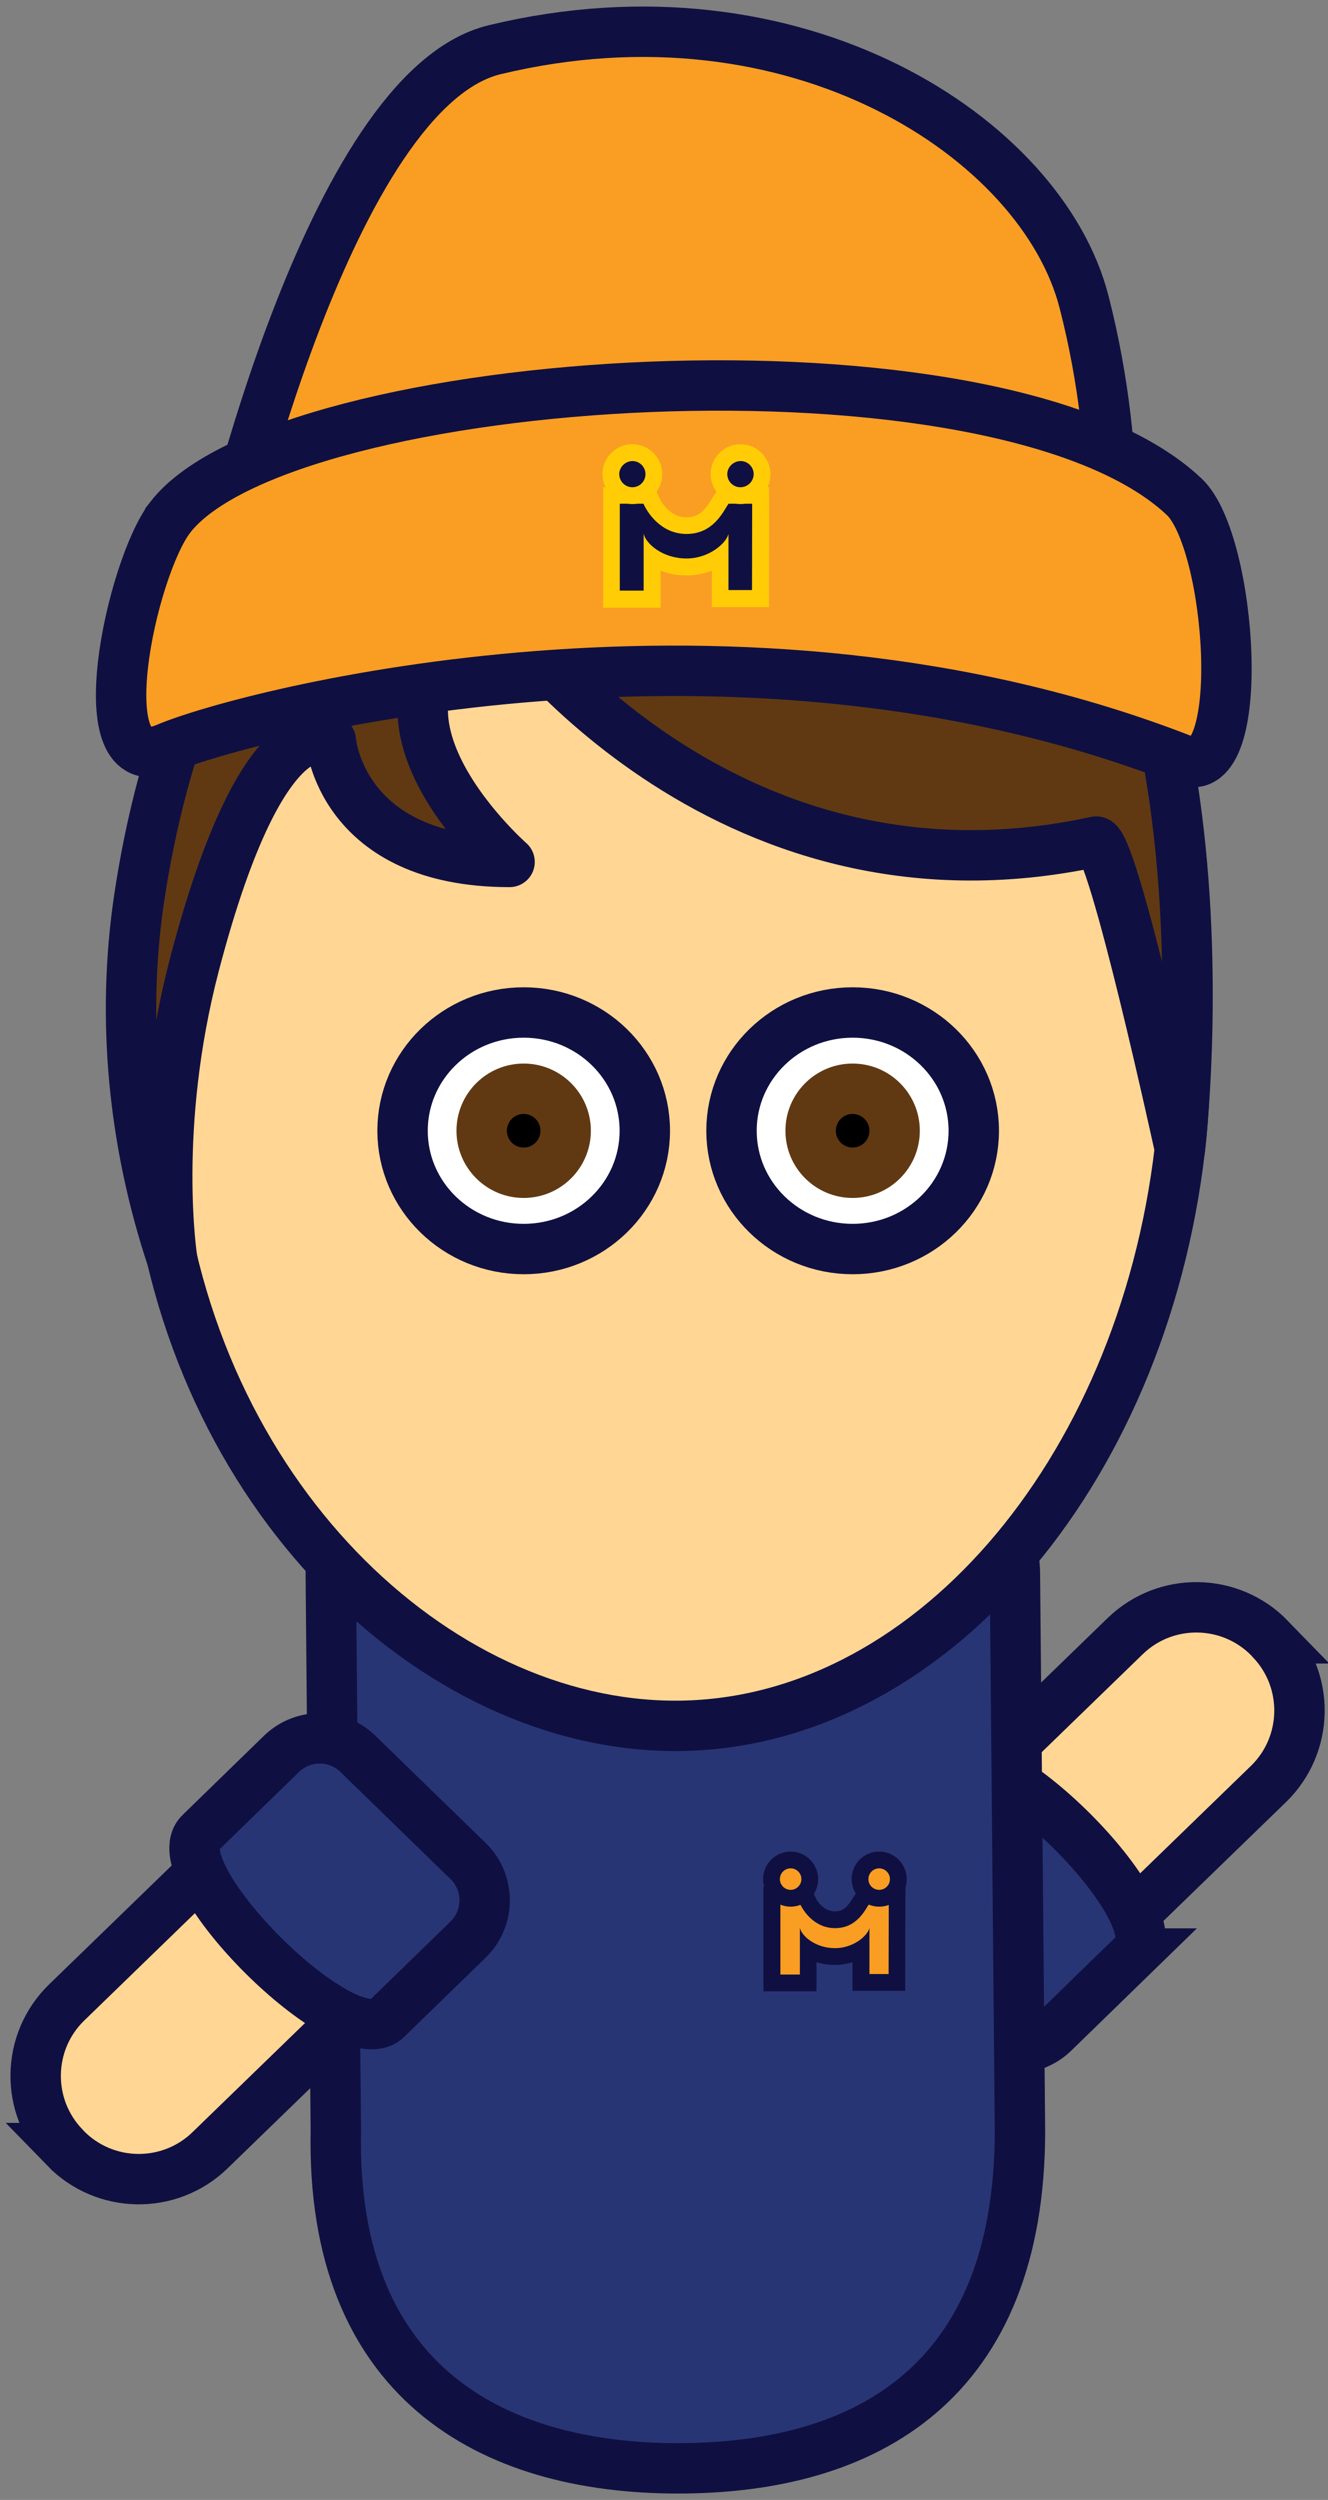 <svg xmlns="http://www.w3.org/2000/svg" width="85" height="160" viewBox="0 0 85 160">
    <rect x="0" y="0" width="85" height="160" fill="#808080" stroke="none"/>
    <g fill="none" fill-rule="evenodd">
        <g>
            <g transform="translate(-426 -5150) translate(428 5152)">
                <path fill="#FFD694" stroke="#0F1041" stroke-width="3.226" d="M79.274 102.857l.054.064c2.516 2.592 2.452 6.742-.14 9.259l-13.915 13.495c-1.387 1.344-3.613 1.312-4.957-.075l-4.29-4.43c-1.345-1.388-1.313-3.614.075-4.958l13.915-13.495c2.591-2.517 6.742-2.452 9.258.14z"/>
                <path fill="#283575" stroke="#0F1041" stroke-width="3.226" d="M70.64 123.03l-5.205 5.065c-1.388 1.344-3.614 1.312-4.958-.075l-7.054-6.861c-1.344-1.387-1.312-3.613.075-4.957l5.205-5.065c2.592-2.517 14.528 9.377 11.936 11.893z"/>
                <path fill="#283575" stroke="#0F1041" stroke-width="3.226" d="M41.39 155.978h0c-12.087 0-22.217-5.677-21.894-21.614l-.323-35.54c0-4.258 3.506-7.721 7.818-7.721h28.153c4.322 0 7.817 3.452 7.817 7.721l.323 35.54c0 16.098-9.796 21.614-21.894 21.614z"/>
                <path fill="#FFD694" stroke="#0F1041" stroke-width="3.226" d="M73.521 71.521c-2.44 20.937-16.291 36.938-32.292 36.938-15.41 0-31.002-14.743-33.25-35.916-2.183-20.668 11.893-38.659 33.185-38.659 21.303.01 34.766 17.001 32.357 37.637z"/>
                <g fill="#FFF" stroke="#0F1041" stroke-width="3.226" transform="translate(23.658 62.37)">
                    <ellipse cx="7.861" cy="8.001" rx="7.753" ry="7.57"/>
                    <ellipse cx="28.916" cy="8.001" rx="7.753" ry="7.57"/>
                </g>
                <circle cx="31.518" cy="70.37" r="2.688" fill="#000" fill-rule="nonzero" stroke="#603913" stroke-width="3.226"/>
                <circle cx="52.573" cy="70.37" r="2.688" fill="#000" fill-rule="nonzero" stroke="#603913" stroke-width="3.226"/>
                <path fill="#603913" fill-rule="nonzero" stroke="#0F1041" stroke-linecap="round" stroke-linejoin="round" stroke-width="3.226" d="M19.173 45.39s.581 7.775 11.442 7.775c0 0-12.108-10.635-.58-16.098 0 0 13.893 20.055 38.11 14.797 1.053-.226 5.376 19.668 5.376 19.668s4.871-40.25-16.12-48.95c-14.237-5.903-28.603-3.28-35.851 3.172C12.033 34.24 8.302 46.132 6.904 55.51c-1.15 7.743-.355 15.657 2.118 23.088h0s-1.323-8.388 1.43-18.894c4.506-17.195 8.721-14.313 8.721-14.313z"/>
                <path fill="#F99E23" stroke="#0F1041" stroke-width="3.226" d="M12.291 33.701S19.034 3.753 29.658 1.183C49.003-3.484 64.693 6.87 67.38 17.303c2.688 10.43 1.538 19 1.538 19L12.29 33.702z"/>
                <path fill="#F99E23" stroke="#0F1041" stroke-width="3.226" d="M8.904 31.099C6.388 34.336 3.43 48.1 8.614 45.896c5.183-2.205 36.712-10.388 65.187.763 4.097 1.602 3.064-13.958 0-16.861-11.786-11.152-57.628-8.055-64.897 1.3z"/>
                <g fill-rule="nonzero">
                    <g>
                        <path fill="#F99E23" d="M1.172 6.624V1h2.14l.14.333c0 .011.538 1.248 1.753 1.248.924 0 1.333-.656 1.634-1.14l.28-.44h2.064l-.01 5.59H6.87V4.474c-.462.28-1.043.463-1.666.463-.646 0-1.237-.183-1.71-.452v2.14H1.172z" transform="translate(46.24 116.137) translate(0 2.15)"/>
                        <path fill="#0F1041" d="M8.646 1.538l-.011 4.516H7.409V3.108c-.118.494-1.021 1.29-2.204 1.29-1.258 0-2.14-.785-2.248-1.301v2.99H1.71v-4.55h1.247c.172.41.893 1.581 2.248 1.581 1.387 0 1.903-1.129 2.204-1.58h1.237M9.72.462H6.83l-.323.484c-.043.065-.086.14-.14.215-.333.538-.591.882-1.172.882-.85 0-1.258-.914-1.258-.925l-.28-.656H.624V7.162h3.398V5.3c.355.108.753.172 1.172.172.398 0 .774-.064 1.129-.172V7.13H9.7V6.054l.01-4.516.011-1.076z" transform="translate(46.24 116.137) translate(0 2.15)"/>
                    </g>
                    <g>
                        <path fill="#F99E23" d="M1.933 3.355c-.667 0-1.216-.548-1.226-1.215C.696 1.462 1.244.914 1.922.903c.677 0 1.226.549 1.236 1.215 0 .323-.118.635-.354.871-.226.237-.538.366-.871.366z" transform="translate(46.24 116.137) translate(6.1)"/>
                        <path fill="#0F1041" d="M1.933 1.441c.376 0 .688.312.688.688 0 .377-.301.688-.688.688-.377 0-.689-.3-.689-.688 0-.376.301-.688.689-.688m0-1.075h-.011c-.473 0-.914.193-1.248.527C.341 1.226.17 1.678.17 2.14c.01.968.796 1.753 1.764 1.753.483 0 .924-.194 1.258-.527.333-.334.505-.785.505-1.248C3.686 1.151 2.9.366 1.933.366z" transform="translate(46.24 116.137) translate(6.1)"/>
                    </g>
                    <path fill="#F99E23" d="M2.366 3.355c-.678 0-1.226-.548-1.226-1.226 0-.667.548-1.226 1.215-1.226.677 0 1.226.549 1.237 1.215 0 .689-.56 1.237-1.226 1.237z" transform="translate(46.24 116.137)"/>
                    <path fill="#0F1041" d="M2.366 1.441c.376 0 .688.301.688.688 0 .377-.312.688-.688.688-.377 0-.688-.311-.688-.688 0-.376.3-.688.688-.688-.011 0-.011 0 0 0m0-1.075h-.011C1.387.376.602 1.16.602 2.129c0 .968.796 1.764 1.764 1.764s1.763-.796 1.763-1.764C4.12 1.151 3.334.366 2.366.366z" transform="translate(46.24 116.137)"/>
                </g>
                <g fill-rule="nonzero">
                    <g>
                        <path fill="#0F1041" d="M.58 7.312V.677h2.41l.14.334c.01.01.687 1.602 2.257 1.602 1.205 0 1.721-.839 2.087-1.452l.15-.236.161-.237h2.334l-.01 6.592H7.526V4.602c-.58.388-1.333.656-2.15.656-.86 0-1.624-.258-2.205-.645v2.71H.581v-.01z" transform="translate(36.562 25.808) translate(0 3.226)"/>
                        <path fill="#FFCC06" d="M9.581 1.215l-.01 5.517H8.065V3.14c-.15.602-1.247 1.57-2.688 1.57-1.538 0-2.613-.957-2.742-1.592v3.646H1.108v-5.56h1.516C2.839 1.71 3.71 3.14 5.377 3.14c1.699 0 2.322-1.376 2.688-1.936h1.516M10.657.14H7.496l-.323.484c-.054.075-.097.161-.162.258-.42.677-.796 1.193-1.634 1.193-1.194 0-1.753-1.258-1.753-1.268L3.344.15H.043v7.71h3.678V5.495c.494.194 1.054.301 1.666.301.57 0 1.119-.118 1.613-.312v2.334h3.657V6.742l.01-5.516-.01-1.086z" transform="translate(36.562 25.808) translate(0 3.226)"/>
                    </g>
                    <g>
                        <path fill="#0F1041" d="M2.387 3.925c-.752 0-1.376-.613-1.376-1.366 0-.763.613-1.387 1.366-1.387.763 0 1.387.613 1.387 1.366 0 .753-.613 1.376-1.377 1.387z" transform="translate(36.562 25.808) translate(6.452)"/>
                        <path fill="#FFCC06" d="M2.387 1.699c.463 0 .839.376.839.839v-.01c0 .461-.366.838-.839.849h-.01c-.463 0-.84-.377-.84-.84 0-.45.377-.827.85-.838-.01 0 0 0 0 0m0-1.075h-.01c-.517 0-.99.204-1.355.57-.355.365-.56.85-.549 1.355.01 1.043.871 1.903 1.914 1.903 1.076-.01 1.925-.871 1.914-1.925-.01-1.043-.86-1.903-1.914-1.903z" transform="translate(36.562 25.808) translate(6.452)"/>
                    </g>
                    <path fill="#0F1041" d="M1.914 3.925c-.763 0-1.376-.613-1.376-1.376 0-.753.613-1.377 1.365-1.377.764 0 1.377.613 1.388 1.366 0 .763-.613 1.387-1.377 1.387z" transform="translate(36.562 25.808)"/>
                    <path fill="#FFCC06" d="M1.914 1.699c.463 0 .839.376.839.839 0 .462-.376.839-.839.839-.462 0-.839-.377-.839-.84 0-.45.377-.827.84-.838m0-1.075h-.012C.85.634 0 1.484 0 2.538c0 .516.204.99.56 1.355.365.365.838.559 1.354.559 1.054 0 1.914-.86 1.914-1.914 0-1.054-.86-1.914-1.914-1.914z" transform="translate(36.562 25.808)"/>
                </g>
                <path fill="#FFD694" stroke="#0F1041" stroke-width="3.226" d="M2.183 135.482l-.054-.064c-2.516-2.592-2.452-6.743.14-9.259l13.915-13.495c1.387-1.345 3.613-1.312 4.957.075l4.29 4.43c1.345 1.388 1.313 3.613-.074 4.958l-13.915 13.495c-2.592 2.516-6.743 2.452-9.26-.14z"/>
                <path fill="#283575" stroke="#0F1041" stroke-width="3.226" d="M10.818 115.309l5.205-5.065c1.387-1.344 3.613-1.312 4.957.075l7.054 6.861c1.344 1.387 1.312 3.613-.075 4.957l-5.205 5.065c-2.591 2.517-14.538-9.377-11.936-11.893z"/>
            </g>
        </g>
    </g>
</svg>
